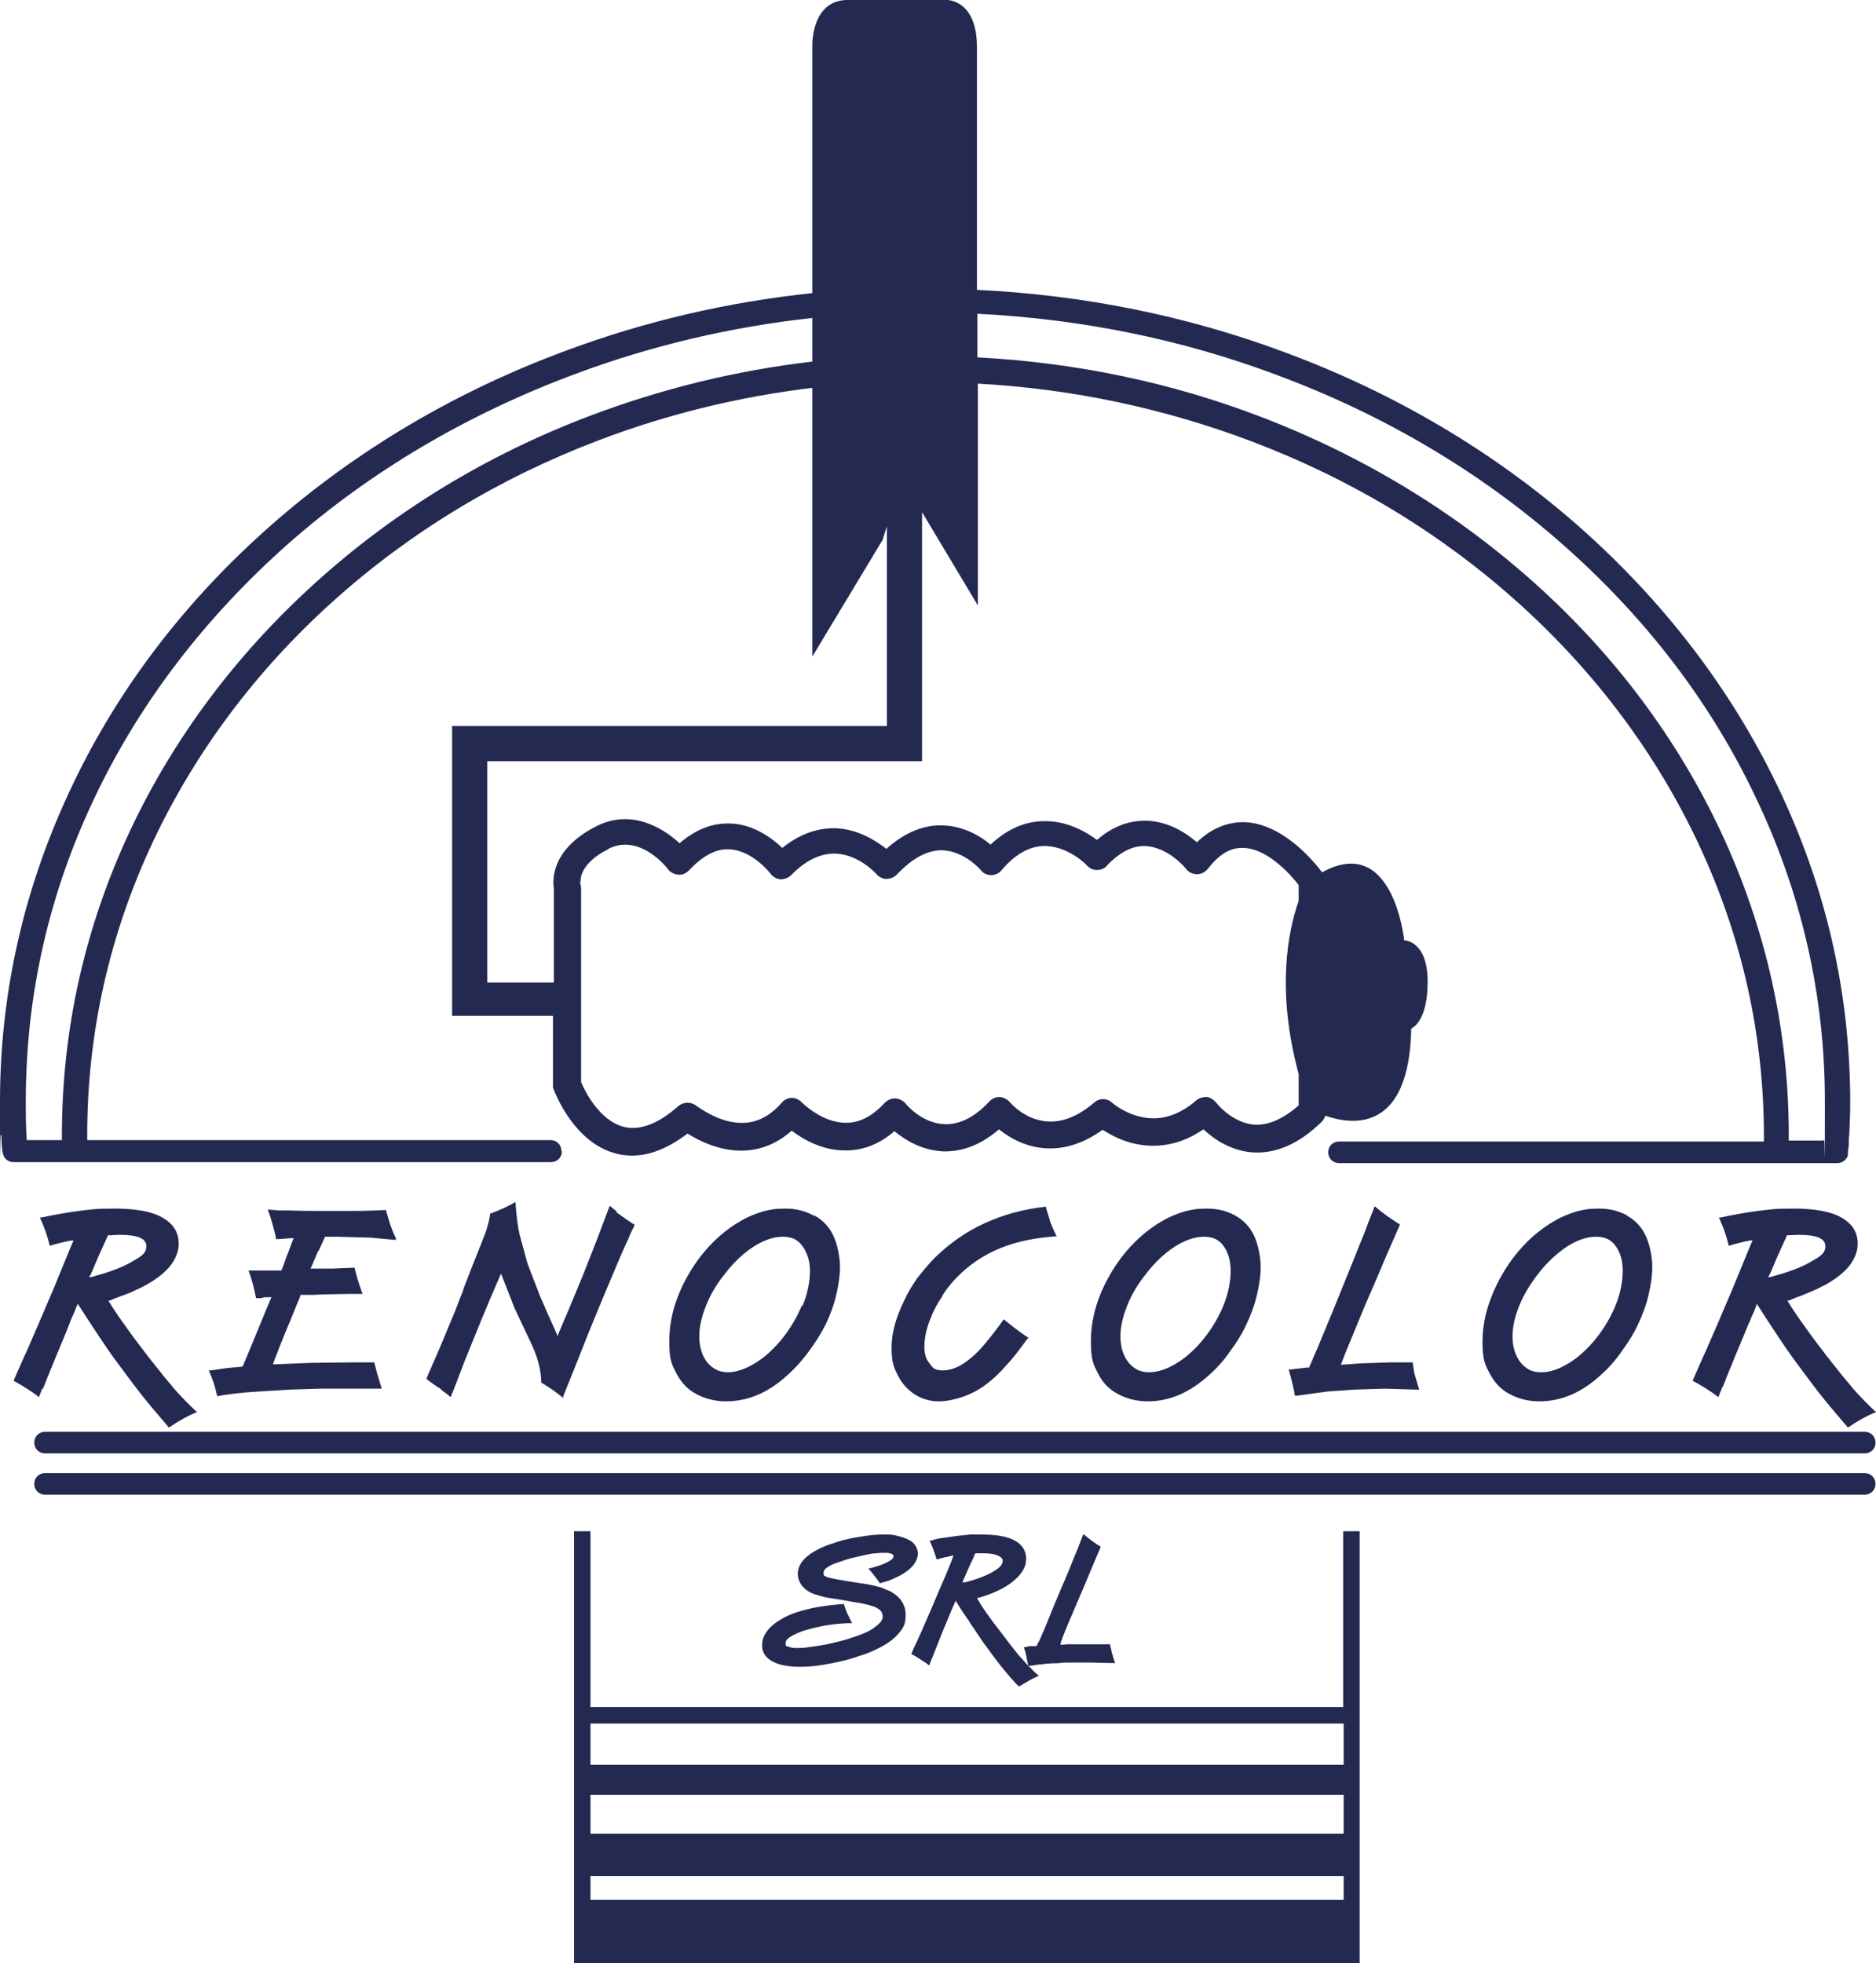 <svg xmlns="http://www.w3.org/2000/svg" id="Calque_1" viewBox="0 0 400 418.6"><defs><style>      .st0 {        fill: #242952;      }    </style></defs><path class="st0" d="M9.2,296.1c0-.1,0-.2.1-.3,0-.1.1-.3.2-.5l.5-1.3,2.2-5.4.3-.7.5-1.2,1.2-2.9c.1-.2.2-.6.4-1l.4-1.1.7-1.6c.1-.2.3-.7.6-1.5l.3-.6.3.5c3.1,4.8,5.7,8.8,8,11.9l3.5,4.7c1.5,2,2.8,3.6,3.8,4.8l3.4,4,.4.5c2.2-1.5,4.2-2.6,6-3.3-1.5-1.4-3.1-3-4.7-4.8l-2.5-3-3.1-3.9c-1.7-2.2-3.3-4.3-4.7-6.3-1.6-2.2-2.9-4.1-3.9-5.8h.4c1-.5,2-.8,3-1.2.9-.3,1.8-.7,2.6-1.1.7-.3,1.5-.7,2.2-1.1,2.3-1.3,4-2.7,5.1-4.1,1.1-1.5,1.7-3,1.7-4.6,0-2.5-1.2-4.3-3.5-5.6-2.3-1.3-5.7-1.9-10.2-1.9s-4.8.2-7.6.5c-3,.4-5.6.9-7.9,1.4h-.4c.9,1.9,1.6,3.9,2.1,6,.2,0,.4,0,.4-.1l1.9-.5c.8-.2,1.6-.4,2.4-.5h.4c0,0-.3.6-.3.6l-3.9,9.5-3.2,7.5-2.6,6c-.5,1-.8,1.8-1,2.2l-1.5,3.4-.3.7c1.9,1.1,3.8,2.2,5.4,3.5l.7-1.8h0ZM19.2,272l.3-.6,1.4-3.3,1.9-4.2.2-.5c.9,0,1.7-.1,2.6-.1,3.8,0,5.6.8,5.6,2.4s-1.1,2.2-3.2,3.4c-2,1.2-4.9,2.2-8.5,3.2h-.5c0-.1.1-.2.2-.3h0ZM67.9,266.8l1.1-2.4.3-.7h2.6s7.2.2,7.2.2l5.3.5v-.4c-1-2-1.6-4.1-2.1-6-1.8.1-4.3.2-7.5.2h-5.8c-2,0-4.5,0-7.5-.1h-2c0,0-2.4-.2-2.4-.2.7,1.9,1.2,3.8,1.7,5.8v.5c0,0,.7,0,.7,0l2.7-.2h.4s-.5,1.3-.5,1.3l-.7,1.9-.3.7-.2.6-.5,1.4-.4,1h-3.4s-3.6,0-3.6,0c.7,1.9,1.2,3.9,1.6,5.9h1.2c0-.1.7-.2.7-.2h.7s.7,0,.7,0l-.2.4-.8,1.9-2.3,5.6-2.7,6.5-.2.4-3.3.3-3.4.5h-.5c.8,1.7,1.4,3.5,1.8,5.5,2.2-.4,5.2-.8,9-1l6.5-.4,6.4-.2h5.3c0,0,7.1,0,7.1,0h.8l-1-3.3-.6-2.3h-5.1s-8.5.1-8.5.1l-7.5.3h-.5s.2-.6.2-.6l1.2-3.1,1.2-3,.5-1.2.8-1.9,1-2.5.8-1.9.2-.6h3c0-.1,7.6-.2,7.6-.2h1.3c.4,0,.9,0,1.3,0-.7-1.9-1.3-3.8-1.7-5.6l-4.9.2h-.8c-.2,0-.4,0-.7,0h-1.3c-.2,0-.6,0-1,0h-.7s.2-.4.2-.4l1.5-3.5h0ZM131.6,258.4l-1.6-1.3-1.2,3.2-1.4,3.7-2.9,7.4-3.1,7.5-2.3,5.4-.2.6-.2-.5-1.2-2.7-.6-1.3-1.7-3.9-2.7-7-1.7-6.2c-.4-1.7-.7-4.1-.9-7-1.5.9-3.3,1.7-5.4,2.5-.1.9-.3,1.9-.6,2.8-.2.9-.7,2-1.3,3.6l-1.8,4.5-1.9,4.9-.2.6v.3c-.2.1-.2.2-.2.3,0,0-.1.3-.3.7l-.8,2.1-.3.8-3,7.2-1.2,2.8-1.8,4.1c0,.2-.1.3-.2.5l.5.4,2.1,1.5h.2c0,.1.7.7.7.7.2.1.3.2.4.3.1,0,.2.1.3.2l.3.2.3.3.4.3.2-.5,1.1-2.8,1.4-3.7,1.9-4.7,1.7-4.2,2.3-5.5.9-2.1,1.2-2.8.2.4,2.7,6.9,3.4,7.2c1.5,3.1,2.3,6,2.3,8.7,1.7,1,3.3,2.1,4.7,3.3v-.4c1.4-3.5,3.2-7.9,5.3-13.3l3.3-8,2.7-6.4,1.1-2.6.9-2c.2-.5.5-1,.8-1.8.3-.7.6-1.4.9-1.9l.2-.6-.4-.2-2.2-1.5c-.7-.5-1.2-.9-1.4-1h0ZM173.5,259.2c-1.8-1-3.8-1.5-6-1.5s-3.2.2-4.8.6c-1.6.5-3.2,1.1-4.7,2-1.6.9-3.1,2-4.5,3.2-3.3,2.9-5.9,6.4-7.9,10.5-2,4.1-2.9,8.1-2.9,12s.5,4.9,1.5,6.8c1,1.9,2.3,3.4,4.2,4.4,1.8,1,4,1.6,6.4,1.6,4.6,0,9-1.8,13.1-5.6,1.7-1.5,3.2-3.2,4.6-5.1,1.4-1.9,2.6-3.8,3.6-5.8.9-1.9,1.7-4,2.2-6.2.5-2.1.8-4.1.8-6s-.5-4.7-1.4-6.6c-.9-1.9-2.2-3.3-4-4.3h0ZM171,278.3c-1.1,2.6-2.5,5-4.2,7.1-1.7,2.1-3.6,3.9-5.7,5.2-2.1,1.3-4.1,2-5.9,2s-3.2-.7-4.4-2.1c-1.1-1.4-1.7-3.3-1.7-5.5s.5-4.2,1.4-6.5c.9-2.3,2.2-4.6,4-6.8,1.9-2.5,3.9-4.4,6.2-5.9,2.2-1.4,4.3-2.1,6.2-2.1s3.2.6,4.2,2,1.6,3.1,1.6,5.3-.5,4.9-1.6,7.5h0ZM200.9,276.3c1.2-1.9,2.6-3.5,4.1-4.9,2.6-2.4,5.5-4.2,8.9-5.5,3.4-1.3,7.1-2,11.4-2.3-.3-.6-.7-1.4-1.1-2.4-.2-.4-.4-1-.6-1.8-.2-.8-.5-1.5-.6-2.1-4.7.5-9.1,1.7-13,3.5-4,1.8-7.5,4.3-10.6,7.3-1.4,1.4-2.6,2.9-3.8,4.4-1.1,1.6-2.1,3.2-2.9,5-1.7,3.5-2.6,6.8-2.6,9.8s.4,4.1,1.3,5.9c.9,1.8,2.1,3.1,3.6,4.1,1.6,1,3.3,1.5,5.1,1.5s3.5-.4,5.3-1c1.9-.7,3.6-1.6,5.1-2.8,1.3-1,2.6-2.2,4-3.8,1.4-1.5,2.8-3.3,4.3-5.4l.5-.6-.4-.2c-1.8-1.2-3.4-2.5-4.9-3.7l-.4.6c-2.7,3.7-4.8,6.2-6.4,7.5-2.2,1.9-4.2,2.8-6.1,2.8s-2.2-.5-2.9-1.5c-.8-.9-1.1-2.1-1.1-3.6s.3-3.3,1-5.2c.7-1.9,1.6-3.8,2.9-5.6h0ZM263.4,259.2c-1.8-1-3.8-1.5-6-1.5s-3.2.2-4.8.6c-1.6.5-3.2,1.1-4.7,2-1.6.9-3.1,2-4.5,3.2-3.3,2.9-5.9,6.4-7.9,10.5-2,4.1-2.9,8.1-2.9,12s.5,4.9,1.5,6.8c.9,1.9,2.3,3.4,4.2,4.4,1.8,1,4,1.6,6.4,1.6,4.6,0,8.9-1.8,13.1-5.6,1.7-1.5,3.2-3.2,4.5-5.1,1.4-1.9,2.6-3.8,3.5-5.8.9-1.9,1.7-4,2.2-6.2.5-2.1.8-4.1.8-6s-.5-4.7-1.4-6.6c-.9-1.9-2.2-3.3-4-4.3h0ZM260.9,278.3c-1.1,2.6-2.5,5-4.2,7.1-1.7,2.1-3.6,3.9-5.7,5.2-2.1,1.3-4.1,2-6,2s-3.2-.7-4.4-2.1c-1.1-1.4-1.7-3.3-1.7-5.5s.5-4.2,1.4-6.5c.9-2.3,2.2-4.6,4-6.8,1.9-2.5,3.9-4.4,6.2-5.9,2.2-1.4,4.3-2.1,6.2-2.1s3.2.6,4.2,2,1.5,3.1,1.5,5.3-.5,4.9-1.6,7.5h0ZM274.8,292.1c.5,1.8,1,3.6,1.3,5.5h.4s6.6-.9,6.6-.9l5.7-.4,6.4-.2,6.7.2h.7s-.9-3-.9-3c-.2-.7-.3-1.6-.5-2.8h-5.1s-5.8.2-5.8.2l-4.4.3,1-2.6,1.2-2.9,2.8-6.8,2.6-6,2.2-5.2,2.5-5.7.3-.7c-1.6-1-3.4-2.2-5.4-3.9l-.3.8-1.1,2.8-.7,1.9-.9,2.2-2,5-3.9,9.6-3.1,7.5-.6,1.4-.4.9-.2.5-.6,1.4-.2.4h-.5s-1.6.2-1.6.2c.2,0-.4,0-1.7.2h-.5c0,0,0,0,0,0ZM347,259.2c-1.8-1-3.8-1.5-6-1.5s-3.2.2-4.8.6c-1.6.5-3.2,1.1-4.7,2-1.6.9-3.1,2-4.5,3.2-3.3,2.9-5.9,6.4-7.9,10.5-2,4.1-3,8.1-3,12s.5,4.9,1.5,6.8c1,1.9,2.3,3.4,4.2,4.4,1.8,1,4,1.6,6.4,1.6,4.6,0,9-1.8,13.1-5.6,1.7-1.5,3.2-3.2,4.5-5.1,1.4-1.9,2.6-3.8,3.5-5.8.9-1.9,1.7-4,2.2-6.2.5-2.1.8-4.1.8-6s-.5-4.7-1.4-6.6c-.9-1.9-2.2-3.3-4-4.3h0ZM344.5,278.3c-1.1,2.6-2.5,5-4.2,7.1-1.7,2.1-3.6,3.9-5.7,5.2-2.1,1.3-4,2-6,2s-3.2-.7-4.4-2.1c-1.1-1.4-1.7-3.3-1.7-5.5s.5-4.2,1.4-6.5c.9-2.3,2.3-4.6,4-6.8,1.9-2.5,4-4.4,6.2-5.9,2.2-1.4,4.3-2.1,6.2-2.1s3.2.6,4.2,2,1.5,3.1,1.5,5.3-.5,4.9-1.6,7.5h0ZM384.5,276.1l2.6-1.1,2.2-1.1c2.3-1.3,4-2.7,5.1-4.1,1.1-1.5,1.7-3,1.7-4.6,0-2.5-1.2-4.3-3.5-5.6-2.3-1.3-5.7-1.9-10.2-1.9s-4.8.2-7.6.5c-3,.4-5.6.9-7.9,1.4h-.4c.9,1.9,1.6,3.9,2.1,6,.2,0,.4,0,.4-.1l1.9-.5c.8-.2,1.5-.4,2.4-.5h.4c0,0-.3.6-.3.6l-3.9,9.5-3.2,7.5-2.6,6c-.5,1-.8,1.8-1,2.2l-1.5,3.4-.3.7c2,1.1,3.8,2.2,5.5,3.5l.7-1.8c0-.1,0-.2.2-.3,0-.2.2-.4.2-.5.2-.5.4-.9.5-1.3l2.2-5.4.3-.7c.2-.4.3-.8.5-1.2l1.2-2.9c.1-.3.3-.7.4-1l.5-1.1c.3-.7.5-1.3.7-1.6.1-.2.3-.7.6-1.5l.2-.6.3.5c3.1,4.8,5.7,8.8,8,11.9l3.5,4.7c1.5,2,2.8,3.6,3.8,4.8l3.4,4,.4.5c2.2-1.5,4.2-2.6,6-3.3-1.5-1.4-3.1-3-4.7-4.8l-2.5-3-3.1-3.9c-1.7-2.2-3.3-4.3-4.7-6.3-1.6-2.2-2.9-4.1-3.9-5.8h.4c1-.5,2-.8,3-1.2h0ZM377.5,272.3h-.5c0-.1.1-.2.2-.3l.3-.6,1.4-3.3,1.9-4.2.2-.5c.7,0,1.6-.1,2.6-.1,3.8,0,5.6.8,5.6,2.4s-1.1,2.2-3.2,3.4c-2,1.2-4.9,2.2-8.5,3.2h0Z"></path><path class="st0" d="M119.7,245.4c0-1.3-1-2.3-2.3-2.3H18.6v-1.1c0-21.7,4.7-42.7,14-62.5,9-19.1,21.9-36.4,38.2-51.1,16.4-14.8,35.5-26.4,56.8-34.5,14.7-5.6,29.9-9.3,45.6-11.2v57.3l15-24.9.9-2.9v42.6h-92.7v61.8h21.5v14.8c0,.3,0,.7.2,1,.2.5,4.3,11.4,13.4,13.6,1.1.3,2.2.4,3.3.4,3.8,0,7.7-1.6,11.8-4.7,4.1,2.6,13.6,7,22.2-.6,2.4,1.8,6.6,4.3,11.6,4.2,3.7,0,7.2-1.4,10.3-4.1,2.2,1.8,5.8,4.1,10.4,4.3,4.1.1,8.1-1.4,11.9-4.7,2,1.6,5.2,3.6,9.4,4,4.3.4,8.5-.9,12.7-3.9,1.4.9,3.4,2,5.8,2.7,3.9,1.1,9.6,1.4,15.7-2.8,2,1.9,5.6,4.5,10.3,4.9,5.1.4,10.1-1.8,14.9-6.5.4-.4.6-.8.8-1.3,6,2.1,17.9,3.4,18.3-18.6,0,0,3.5-1.2,3.5-10s-5-8.8-5-8.8c0,0-2.3-22.9-17.5-14.5-1.5-2-8.3-10.5-16.7-10.7-3.7,0-7,1.4-10,4.3-2.3-2-6-4.4-10.6-4.6-3.8-.1-7.4,1.2-10.7,4.1-2.4-1.8-6.6-4.2-11.6-4-4,.1-7.7,1.8-11.1,5-2.1-1.8-5.6-3.9-10-4.1-4.2-.2-8.3,1.5-12.2,5-2.3-1.8-6.1-4.2-10.8-4.4-4-.1-7.8,1.3-11.4,4.2-2.2-2.1-6.1-5-10.9-5.2-3.9-.2-7.5,1.2-11,4.2-3.9-3.6-10.6-7.3-17.8-3.6-9.6,4.9-9.3,11.5-9,13.2,0,0,0,.2,0,.3v19.8h-14.2v-47.2h92.7v-53.1l11.9,19.9v-47.3c20.2,1.1,39.9,5.3,58.6,12.4,21.3,8.1,40.4,19.7,56.8,34.5,16.4,14.8,29.2,32,38.2,51.1,9.3,19.8,14,40.8,14,62.5v1.1h-90.6c-1.3,0-2.3,1-2.3,2.3,0,1.3,1,2.3,2.3,2.3h106.3c1,0,1.9-.7,2.2-1.6,0-.2,0-.3,0-.5,0-.4.1-1,.2-1.7h0v-1c0-.4,0-.8.1-1.2.1-2.3.2-4.6.2-6.9,0-23.5-5.2-46.2-15.6-67.7-10-20.7-24.2-39.2-42.3-55.2-18.1-15.9-39.2-28.4-62.7-37.1-20.9-7.8-42.9-12.2-65.6-13.3V10c0-10-6.3-10-6.3-10h-21.3c-7.7,0-7.5,9.6-7.5,9.6v52.9c-18.1,1.9-35.7,6-52.6,12.3-23.5,8.7-44.6,21.2-62.7,37.1-18.1,15.9-32.4,34.5-42.3,55.2C5.3,188.5,0,211.3,0,234.8s0,4.9.2,7.3H.3s0,2.5.3,3.8c.2,1.1,1.1,1.9,2.3,1.9h114.6c1.3,0,2.3-1,2.3-2.3h0ZM129.7,181c6.7-3.4,12.5,4,12.7,4.3.5.7,1.3,1.1,2.2,1.2s1.7-.3,2.3-.9c2.9-3.1,5.8-4.7,8.6-4.5,5,.2,8.8,5.2,8.8,5.2.5.7,1.3,1.1,2.1,1.2.8,0,1.7-.3,2.3-.9,3-3.1,6.1-4.6,9.3-4.6,5.1.1,8.9,4.4,8.9,4.4.5.6,1.3,1,2.1,1,.8,0,1.6-.3,2.2-.9,3.3-3.5,6.6-5.3,9.8-5.2,4.7.2,8.1,4.2,8.1,4.2.5.7,1.4,1.1,2.2,1.1.9,0,1.7-.4,2.2-1,2.8-3.3,5.8-5.1,8.9-5.2,5.2-.2,9.4,4.1,9.4,4.2.6.6,1.3.9,2.1.9.8,0,1.6-.3,2.1-.9,2.7-2.9,5.5-4.3,8.2-4.2,4.9.2,8.7,4.8,8.7,4.9.6.7,1.4,1.1,2.3,1.1s1.7-.4,2.3-1.1c2.4-3.1,4.8-4.6,7.5-4.5,4.9,0,9.8,5.2,11.9,7.9v3.4c-2.3,6.5-4.8,19.2,0,36.9v6.7c-3.3,2.9-6.5,4.3-9.5,4.1-4.8-.4-8.1-4.7-8.1-4.7-.5-.6-1.2-1.1-2-1.2-.8,0-1.6.2-2.2.7-3.9,3.4-8.1,4.6-12.4,3.4-3.4-.9-5.6-2.9-5.6-2.9-1.1-1-2.7-1-3.8,0-3.5,3-6.9,4.3-10.2,4-4.7-.4-7.7-4-7.8-4.1-.5-.6-1.3-1-2.1-1.1-.8,0-1.6.3-2.2.9-3.1,3.4-6.4,5-9.5,4.9-4.9-.1-8.4-4.3-8.4-4.4-.5-.6-1.3-1-2.2-1.1-.8,0-1.6.3-2.2.9-2.6,2.8-5.3,4.3-8.2,4.3-5.2.1-9.6-4.4-9.6-4.4-.6-.6-1.3-.9-2.1-.9-.8,0-1.6.4-2.1,1-3.3,3.8-7.1,5.1-11.7,3.9-3.7-1-6.4-3.2-6.5-3.2-1.1-.9-2.7-.9-3.8,0-4.3,3.8-8.2,5.3-11.6,4.5-5.3-1.3-8.5-7.8-9.2-9.6v-41.3c0-.4-.1-.9-.3-1.3h.2s0,0,0,0c0-.1-.6-3.8,6-7.1h0ZM208.4,66.9c22,1.1,43.4,5.4,63.7,13,22.9,8.5,43.4,20.6,61,36.1,17.6,15.5,31.4,33.4,41,53.5,10,20.7,15,42.7,15,65.3s0,5.6-.2,8.4h-7.5v-1.1c0-22.5-4.9-44.3-14.5-64.8-9.3-19.8-22.6-37.6-39.5-52.8-16.9-15.2-36.6-27.2-58.5-35.6-19.3-7.4-39.6-11.6-60.5-12.7v-9.2h0ZM5.7,243.1c-.2-2.8-.2-5.6-.2-8.4,0-22.6,5-44.6,15-65.3,9.6-20,23.5-38,41-53.5,17.6-15.5,38.2-27.6,61-36.1,16.3-6.1,33.3-10.1,50.7-12v9.3c-16.3,1.9-32.2,5.8-47.5,11.6-21.9,8.3-41.6,20.3-58.5,35.6-16.9,15.3-30.2,33.1-39.5,52.9-9.6,20.5-14.5,42.3-14.5,64.8v1.1s-7.5,0-7.5,0h0ZM397.6,305.3H9.6c-1.3,0-2.3,1-2.3,2.3,0,1.3,1,2.3,2.3,2.3h388c1.3,0,2.3-1,2.3-2.3,0-1.3-1-2.3-2.3-2.3h0ZM397.6,314.1H9.6c-1.3,0-2.3,1-2.3,2.3,0,1.3,1,2.3,2.3,2.3h388c1.3,0,2.3-1,2.3-2.3,0-1.3-1-2.3-2.3-2.3h0ZM286.5,364H125.9v-37.5h-3.5v92.1h167.5v-92.1h-3.5v37.5ZM286.5,405.1H125.9v-5.1h160.6v5.1ZM286.5,391H125.9v-8.3h160.6v8.3ZM286.5,376.3H125.9v-8.8h160.6v8.8Z"></path><g><path class="st0" d="M185.1,334.5c1.6-.4,2.9-.8,3.9-1.3,1-.5,1.5-.9,1.5-1.3s-.1-.4-.4-.6c-.3-.1-.7-.2-1.2-.2s-1.4,0-2.1.1c-.8,0-1.6.2-2.5.4-.9.2-1.7.4-2.6.6-.9.2-1.7.5-2.6.8-1.3.4-2.2.8-2.7,1.2-.5.3-.8.7-.8,1.2s.1.6.4.7c.3.2.7.3,1.2.4.6.1,1.3.3,2.1.4.7.1,1.5.3,2.4.4,1.3.2,2.4.4,3.2.5.9.2,1.6.3,2.2.5.6.1,1.1.3,1.5.5.4.2.8.3,1.2.5,2.2,1.2,3.3,2.9,3.3,5s-.5,2.8-1.5,4c-1,1.2-2.5,2.3-4.6,3.3-1.2.6-2.4,1.1-3.8,1.5-1.4.5-2.8.9-4.2,1.2-1.4.3-2.9.6-4.3.8-1.4.2-2.8.3-4.1.3-2.6,0-4.6-.4-6-1.2-1.4-.8-2.1-1.9-2.1-3.3s.4-2.3,1.2-3.3c.8-1,2-1.9,3.5-2.7,1.5-.8,3.3-1.4,5.5-1.9,2.1-.5,4.6-.8,7.2-1,.3.8.5,1.5.8,2.1.3.6.6,1.3,1,2-2.1,0-4,.2-5.7.5-1.7.3-3.4.7-4.9,1.2-2.4.9-3.6,1.7-3.6,2.5s.2.7.6.8c.4.2,1,.3,1.7.3s1.7,0,2.7-.2c1-.1,2.1-.3,3.3-.5,1.1-.2,2.3-.5,3.5-.8,1.2-.3,2.3-.7,3.5-1.1,1.7-.6,3-1.2,3.9-2,1-.7,1.5-1.4,1.5-2.1s-.3-1.3-1-1.7c-.3-.2-.7-.4-1.1-.5-.4-.1-.8-.3-1.4-.4-.5-.1-1.2-.3-2-.4s-1.7-.3-2.9-.5c-1.3-.2-2.3-.4-3.1-.5-.8-.1-1.5-.3-2.1-.5-.6-.2-1.1-.3-1.5-.5-.4-.2-.8-.4-1.2-.7-.5-.4-1-.9-1.3-1.5s-.5-1.2-.5-1.9c0-1.8,1.2-3.5,3.7-4.9.9-.5,1.9-1,3.1-1.4,1.2-.4,2.4-.8,3.7-1.1,1.3-.3,2.6-.5,3.9-.7,1.3-.2,2.6-.3,3.9-.3s2.1,0,3,.3c.9.2,1.7.5,2.3.8.7.3,1.2.8,1.5,1.3s.5,1.1.5,1.6c0,1.7-1.2,3.3-3.7,4.7-.6.3-1.3.6-1.9.9-.7.3-1.5.5-2.5.8-.3-.5-.7-1-1-1.4-.3-.4-.7-.9-1.3-1.6l-.2-.3Z"></path><path class="st0" d="M217,359.4c-1.3-1.4-2.5-2.8-3.7-4.3-1.2-1.5-2.4-3.2-3.8-5.1-.4-.6-.8-1.2-1.2-1.8-.4-.6-.8-1.2-1.3-1.9-.4-.7-.9-1.4-1.4-2.1-.5-.7-1-1.6-1.6-2.5l-.2-.4-.2.4c-.2.5-.5,1.1-.8,1.8s-.6,1.5-.9,2.2c-.3.7-.6,1.4-.8,1.9-.2.6-.4.9-.4,1l-1.5,3.8c-.2.6-.5,1.2-.7,1.7-.2.5-.3.9-.4,1-.6-.5-1.3-.9-1.9-1.3-.6-.4-1.2-.8-1.9-1.1.2-.4.3-.8.5-1.2.2-.4.4-.9.8-1.7.2-.5.6-1.3,1-2.2s.8-1.9,1.3-3,1-2.3,1.5-3.5c.5-1.2,1-2.4,1.5-3.5.5-1.1.9-2.1,1.3-3.1.4-.9.7-1.7.9-2.3l.2-.5h-.3c-.4.1-.8.2-1.2.3-.4,0-1.1.3-2.1.5-.4-1.4-.9-2.8-1.5-4h.3c.9-.3,1.7-.5,2.7-.6s1.9-.3,2.8-.4c.9-.1,1.9-.2,2.8-.3.9,0,1.7,0,2.5,0,3.1,0,5.5.4,7.1,1.3,1.6.9,2.4,2.2,2.4,3.9s-.9,3.2-2.7,4.7c-1.8,1.5-4.3,2.7-7.5,3.6h-.3c.8,1.4,1.6,2.7,2.6,4,.9,1.3,2.1,2.8,3.4,4.5.7,1,1.4,1.8,2,2.6.6.8,1.2,1.5,1.8,2.1.6.7,1.1,1.3,1.7,1.8.5.6,1.1,1.1,1.7,1.6-.6.3-1.3.6-2,1-.7.4-1.4.8-2.2,1.3l-.3-.3ZM205.7,337.4c2.5-.6,4.5-1.4,5.9-2.2,1.5-.8,2.2-1.6,2.2-2.4s-1.3-1.6-4-1.6h-.9c-.3,0-.6,0-.9,0l-.2.3c-.1.3-.3.8-.6,1.4-.3.6-.5,1.1-.7,1.5l-1.3,3h.3Z"></path><path class="st0" d="M219.2,355c-.1-.7-.3-1.4-.4-2-.1-.6-.3-1.2-.5-1.8h.3c.3,0,.5-.1.8-.2.2,0,.3,0,.4,0h1.1c0-.1.2-.2.3-.2v-.3c.3-.4.5-.8.7-1.3.2-.5.4-1,.7-1.6l2.1-5.2,2.8-6.6c.9-2.1,1.5-3.8,2.1-5.1.5-1.3.9-2.3,1.2-3.1l.2-.5c1.3,1.1,2.5,2,3.7,2.7l-.2.5-1.7,4-1.5,3.6-1.8,4.2-2,4.7c-.1.3-.3.7-.4,1-.1.3-.3.7-.4,1-.1.2-.2.4-.2.6,0,.1-.1.3-.2.4,0,.1,0,.2-.1.4s0,.3-.1.5c.5,0,.9,0,1.3-.1.4,0,1,0,1.8,0,.9,0,1.6,0,2.2,0,.6,0,1.2,0,1.7,0s1.1,0,1.6,0h2c0,.4.1.7.2,1s.1.6.2.9.2.6.3,1,.2.7.4,1.1h-.5c-1.7,0-3.2-.1-4.6-.1s-1.4,0-2.1,0c-.7,0-1.5,0-2.4,0-.9,0-1.6,0-2.3.1s-1.3,0-2,.1c-.6,0-1.3.1-2,.2-.7,0-1.4.2-2.3.3h-.3Z"></path></g></svg>